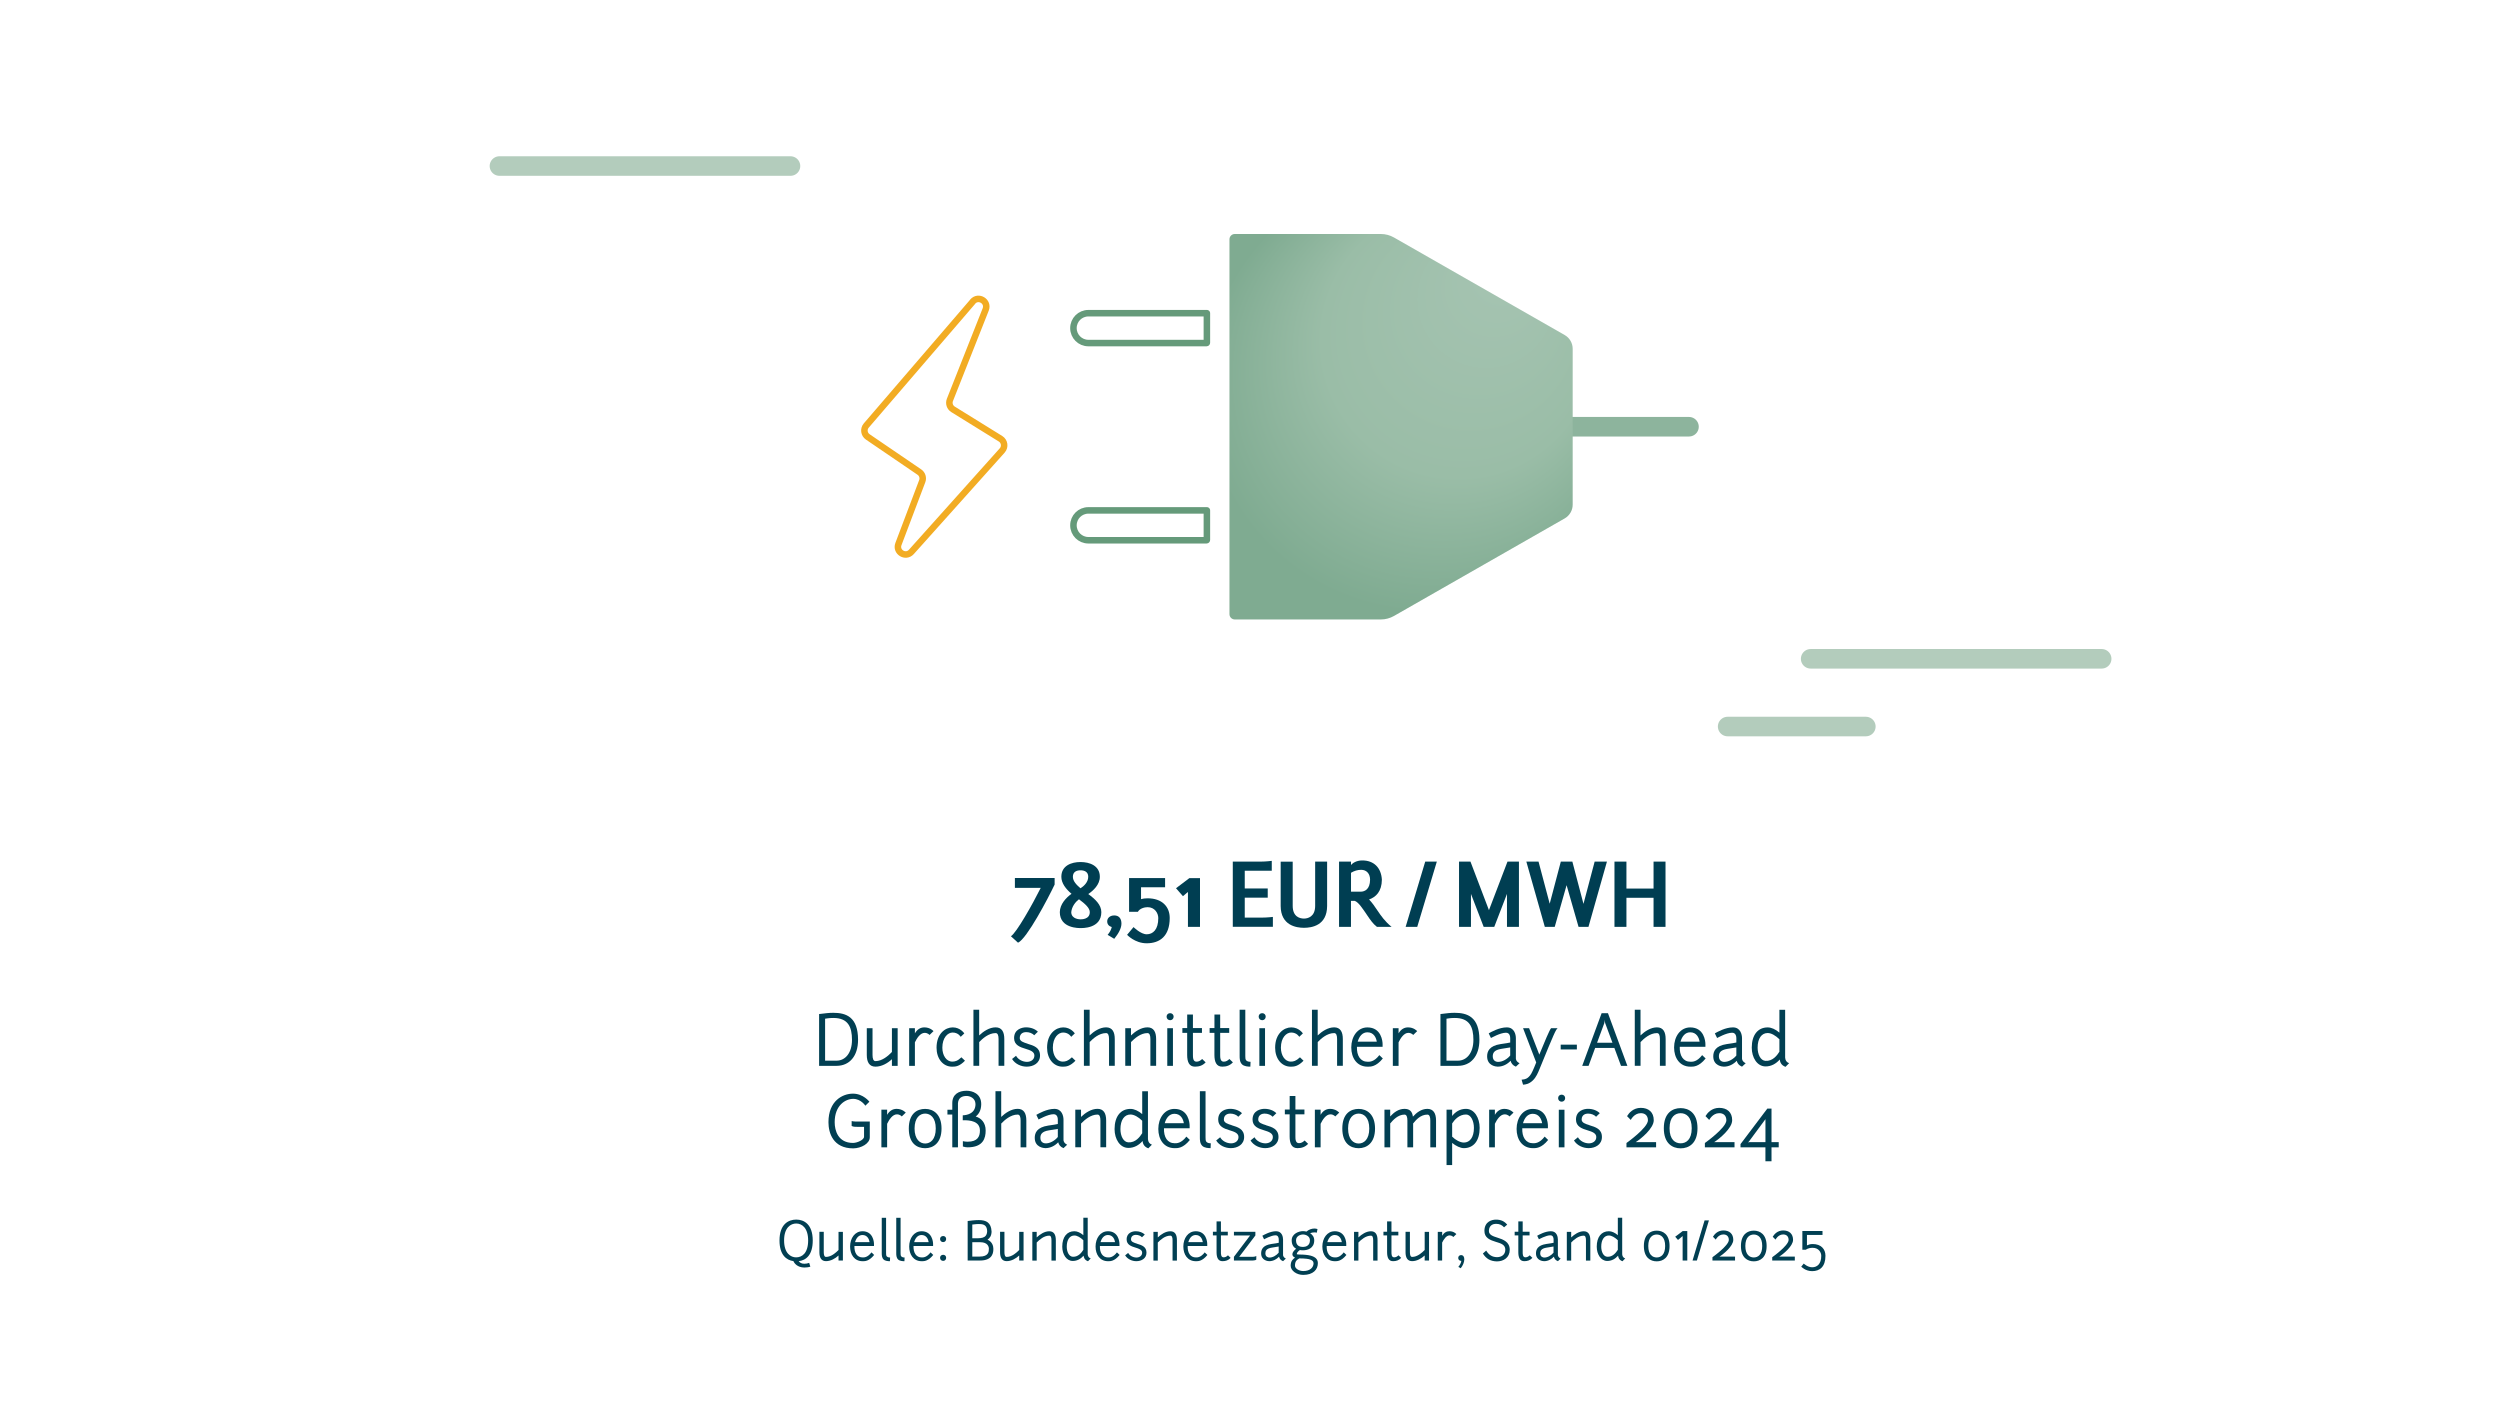 <?xml version="1.0" encoding="UTF-8"?>
<svg xmlns="http://www.w3.org/2000/svg" xmlns:xlink="http://www.w3.org/1999/xlink" id="a" viewBox="0 0 767 431">
  <defs>
    <radialGradient id="b" cx="429.85" cy="130.92" fx="464.12" fy="79.56" r="87.56" gradientUnits="userSpaceOnUse">
      <stop offset="0" stop-color="#a6c4b2"></stop>
      <stop offset=".48" stop-color="#9abda7"></stop>
      <stop offset=".78" stop-color="#7fab91"></stop>
    </radialGradient>
  </defs>
  <line x1="153.23" y1="50.94" x2="242.52" y2="50.94" fill="none" stroke="#b3ccbc" stroke-linecap="round" stroke-linejoin="round" stroke-width="6"></line>
  <line x1="555.51" y1="202.12" x2="644.79" y2="202.12" fill="none" stroke="#b3ccbc" stroke-linecap="round" stroke-linejoin="round" stroke-width="6"></line>
  <line x1="530.04" y1="222.9" x2="572.44" y2="222.9" fill="none" stroke="#b3ccbc" stroke-linecap="round" stroke-linejoin="round" stroke-width="6"></line>
  <line x1="470.15" y1="130.92" x2="518.18" y2="130.92" fill="none" stroke="#8db49d" stroke-linecap="round" stroke-linejoin="round" stroke-width="6"></line>
  <path d="M423.65,71.79h-44.83c-.89,0-1.62.73-1.62,1.62v115.02c0,.89.73,1.62,1.62,1.62h44.83c1.41,0,2.79-.37,4.02-1.07l52.38-29.93c1.51-.87,2.45-2.48,2.45-4.22v-47.82c0-1.74-.93-3.35-2.45-4.22l-52.38-29.93c-1.22-.7-2.61-1.07-4.02-1.07Z" fill="url(#b)"></path>
  <path d="M333.91,96.09h36.36v9.06c0,.06-.05.1-.1.1h-36.26c-2.53,0-4.58-2.05-4.58-4.58h0c0-2.53,2.05-4.58,4.58-4.58Z" fill="none" stroke="#659a7a" stroke-linecap="round" stroke-linejoin="round" stroke-width="2"></path>
  <path d="M333.91,156.59h36.36v9.06c0,.06-.05.1-.1.1h-36.26c-2.53,0-4.58-2.05-4.58-4.58h0c0-2.53,2.05-4.58,4.58-4.58Z" fill="none" stroke="#659a7a" stroke-linecap="round" stroke-linejoin="round" stroke-width="2"></path>
  <path d="M298.43,92.56l-32.66,37.99c-.92,1.07-.7,2.7.46,3.49l15.83,10.79c.9.61,1.27,1.77.88,2.79l-7.3,19.29c-.93,2.45,2.22,4.36,3.97,2.41l27.87-31.12c.98-1.1.73-2.81-.52-3.59l-14.58-9.03c-.97-.6-1.37-1.81-.95-2.88l10.98-27.75c.98-2.48-2.25-4.43-3.99-2.41Z" fill="none" stroke="#f2ac23" stroke-linecap="round" stroke-linejoin="round" stroke-width="2"></path>
  <path d="M311.37,269.38h12.19v2c-2,4.24-8.55,16.67-11.23,17.84l-2.18-1.98c1.69-1.04,6.66-9.85,9.15-14.85h-7.93v-3.02Z" fill="#003e52"></path>
  <path d="M333.89,274.3c2.13,1.56,4,3.3,4,5.54,0,5.15-6.03,4.89-6.4,4.89-.34,0-6.34.18-6.34-4.89.03-2.44,1.95-4.45,3.59-5.62-1.72-1.48-3.12-3.22-3.12-5.23,0-3.41,3.09-4.52,5.88-4.52s5.93,1.12,5.93,4.52c0,2.44-2.03,4.26-3.54,5.3ZM331.03,275.89c-1.09.83-2.21,2.24-2.37,3.98.05,2.18,2.68,2.18,2.83,2.18.18,0,2.86.1,2.86-2.21,0-1.27-1.46-2.57-3.33-3.95ZM331.5,272.53c.94-.6,2.37-1.82,2.37-3.54,0-1.56-1.22-1.98-2.37-1.98s-2.34.42-2.34,1.98c0,1.35,1.09,2.47,2.34,3.54Z" fill="#003e52"></path>
  <path d="M341.82,280.85c1.59,0,2.24,1.09,2.24,2.5s-.86,2.99-2.21,4.68l-2.03-1.22c.73-.88,1.07-1.56,1.27-2.39-.91-.26-1.4-.88-1.4-1.74,0-1.07.91-1.82,2.13-1.82Z" fill="#003e52"></path>
  <path d="M350.06,275.86c.52-.16,1.2-.26,2-.26,4.47,0,6.81,2.57,6.81,6.03,0,5.56-3.02,7.77-7.07,7.77-3.64,0-6.01-2.6-6.01-2.6l1.98-2.37s2.21,2.21,4.03,2.21c1.95,0,3.56-1.46,3.56-4.97,0-1.48-1.04-3.35-3.3-3.35-.94,0-2.44.42-2.96,1.43h-2.7v-10.35h11.05v2.81h-7.38v3.64Z" fill="#003e52"></path>
  <path d="M364.46,284.36v-10.71l-1.53,1.3-2.13-2.44,4.08-3.09h3.28v14.95h-3.69Z" fill="#003e52"></path>
  <path d="M378.22,284.36v-20.02h8.61c1.56,0,3.35-.23,3.35-.23v3.04h-8.29v5.43h7.05v2.83h-7.05v6.11h5.3c1.56,0,3.33-.21,3.33-.21v3.04h-12.3Z" fill="#003e52"></path>
  <path d="M400.06,284.65c-2.37,0-7.12-.73-7.15-6.68v-13.62h3.69v13.57c0,3.43,2.29,3.9,3.46,3.9s3.41-.55,3.43-3.85v-13.62h3.67v13.62c-.03,6.01-4.76,6.68-7.1,6.68Z" fill="#003e52"></path>
  <path d="M410.82,284.36v-20.02h3.67v1.04c.39-.47,1.53-1.4,3.46-1.4,3.56,0,5.8,2.24,6.01,5.9-.03,3.64-1.85,5.36-3.93,6.08.91.94,1.77,2.16,2.57,3.38,1.12,1.66,2.29,3.35,4.34,5.02h-4.5c-1.25-.96-2.11-2.26-3.02-3.61-1.3-1.92-2.63-3.98-3.8-4.37h-1.14v7.98h-3.67ZM420.34,269.88c0-1.82-1.07-3.02-2.73-3.02-1.12,0-2.11.31-3.12.91v5.8h2.94c1.25,0,2.89-.7,2.91-3.69Z" fill="#003e52"></path>
  <path d="M440.82,264.34l-6.01,20.02h-3.56l6.01-20.02h3.56Z" fill="#003e52"></path>
  <path d="M447.63,284.36v-20.02h3.51l5.67,14.9,5.69-14.9h3.51v20.02h-3.67v-10.11l-3.9,10.11h-3.25l-3.9-10.11v10.11h-3.67Z" fill="#003e52"></path>
  <path d="M473.95,284.36l-5.67-20.02h3.74l3.43,12.92,3.41-12.92h3.54l3.41,12.97,3.43-12.97h3.77l-5.67,20.02h-3.04l-3.67-12.79-3.64,12.79h-3.04Z" fill="#003e52"></path>
  <path d="M495.32,284.36v-20.02h3.67v8.27h8.32v-8.27h3.67v20.02h-3.67v-8.92h-8.32v8.92h-3.67Z" fill="#003e52"></path>
  <g id="c">
    <g>
      <path d="M251.3,327v-15.89c2.04-.25,3.04-.38,4.35-.38,3.88,0,7.6,1.22,7.6,8.29,0,5.08-2.71,7.98-6.59,7.98h-5.35ZM255.68,312.31c-1.36,0-2.22.19-2.54.23v12.87h3.51c2.71,0,4.74-2.39,4.74-6.38s-1.22-6.72-5.71-6.72Z" fill="#013f52"></path>
      <path d="M273.64,322.76v-7.31h1.76v11.55h-1.76v-2.04c-1.3,1.24-3.17,2.29-5.04,2.29s-2.67-1.36-2.67-3.59v-8.21h1.76v8.21c0,1.13.25,1.89.9,1.89,2.08,0,3.93-1.64,5.04-2.79Z" fill="#013f52"></path>
      <path d="M280.69,315.46v1.57c.73-1.26,1.74-1.83,2.92-1.83,1.81,0,2.79,1.15,2.79,1.15l-1.22,1.18s-.5-.65-1.49-.65c-1.34,0-2.39,1.62-3,2.9v7.22h-1.76v-11.55h1.76Z" fill="#013f52"></path>
      <path d="M295.85,317.05l-1.11,1.05s-.71-1.32-2.48-1.32c-1.45,0-3.15,1.51-3.15,4.66,0,2.31,1.2,4.26,3.04,4.26.82,0,1.58-.15,2.81-1.32l1.09,1.05c-1.66,1.7-2.83,1.83-3.91,1.83-2.9,0-4.81-2.54-4.81-5.82,0-4.35,2.71-6.24,4.96-6.24,2.37,0,3.55,1.85,3.55,1.85Z" fill="#013f52"></path>
      <path d="M298.65,327v-17.22h1.76v7.89c1.28-1.24,3.15-2.48,5.04-2.48s2.67,1.36,2.67,3.59v8.21h-1.76v-8.21c0-1.13-.25-1.83-.9-1.83-2.18,0-4.07,1.74-5.04,2.75v7.29h-1.76Z" fill="#013f52"></path>
      <path d="M315.24,320.22c1.87.57,3.84,1.13,3.84,3.61,0,2.33-2.04,3.42-4.07,3.42-1.7,0-3.53-.78-4.51-2.35l1.22-.99c.63,1.15,2,1.85,3.34,1.87,1.15,0,2.29-.63,2.29-1.95,0-1.2-1.36-1.64-2.6-2.02-1.76-.53-3.63-1.15-3.63-3.32,0-2.81,2.56-3.3,3.67-3.3,1.51,0,2.81.52,3.63,1.34l-1.13,1.09c-.54-.59-1.47-.97-2.5-.97-.61,0-1.93.27-1.93,1.83,0,.99,1.18,1.34,2.39,1.72Z" fill="#013f52"></path>
      <path d="M329.75,317.05l-1.11,1.05s-.71-1.32-2.48-1.32c-1.45,0-3.15,1.51-3.15,4.66,0,2.31,1.2,4.26,3.04,4.26.82,0,1.57-.15,2.81-1.32l1.09,1.05c-1.66,1.7-2.83,1.83-3.9,1.83-2.9,0-4.81-2.54-4.81-5.82,0-4.35,2.71-6.24,4.96-6.24,2.37,0,3.55,1.85,3.55,1.85Z" fill="#013f52"></path>
      <path d="M332.54,327v-17.22h1.76v7.89c1.28-1.24,3.15-2.48,5.04-2.48s2.67,1.36,2.67,3.59v8.21h-1.76v-8.21c0-1.13-.25-1.83-.9-1.83-2.18,0-4.07,1.74-5.04,2.75v7.29h-1.76Z" fill="#013f52"></path>
      <path d="M345.23,327v-11.55h1.76v2.22c1.28-1.24,3.15-2.48,5.04-2.48s2.67,1.36,2.67,3.59v8.21h-1.76v-8.21c0-1.13-.25-1.83-.9-1.83-2.1,0-3.93,1.62-5.04,2.75v7.29h-1.76Z" fill="#013f52"></path>
      <path d="M359,310.84c.61,0,1.07.46,1.07,1.07s-.46,1.09-1.07,1.09-1.09-.46-1.09-1.09.46-1.07,1.09-1.07ZM359.86,315.46v11.55h-1.74v-11.55h1.74Z" fill="#013f52"></path>
      <path d="M362.76,315.41h1.47v-4.16h1.76v4.16h2.77v1.47h-2.77v6.76c0,.78,0,2.08,1.09,2.08.69,0,1.22-.32,1.74-.82l1.07,1.03c-.92.97-1.95,1.32-3.28,1.32-1.76,0-2.39-1.43-2.39-3.61v-6.76h-1.47v-1.47Z" fill="#013f52"></path>
      <path d="M371.12,315.41h1.47v-4.16h1.76v4.16h2.77v1.47h-2.77v6.76c0,.78,0,2.08,1.09,2.08.69,0,1.22-.32,1.74-.82l1.07,1.03c-.92.97-1.95,1.32-3.28,1.32-1.76,0-2.39-1.43-2.39-3.61v-6.76h-1.47v-1.47Z" fill="#013f52"></path>
      <path d="M382.06,309.79v14.15c0,.48,0,1.11.27,1.38.31.32.76.44,1.34.44l-.06,1.49c-.65,0-1.91-.06-2.56-.71-.73-.74-.73-1.83-.73-2.6v-14.15h1.74Z" fill="#013f52"></path>
      <path d="M387.25,310.84c.61,0,1.07.46,1.07,1.07s-.46,1.09-1.07,1.09-1.09-.46-1.09-1.09.46-1.07,1.09-1.07ZM388.11,315.46v11.55h-1.74v-11.55h1.74Z" fill="#013f52"></path>
      <path d="M399.72,317.05l-1.11,1.05s-.71-1.32-2.48-1.32c-1.45,0-3.15,1.51-3.15,4.66,0,2.31,1.2,4.26,3.04,4.26.82,0,1.57-.15,2.81-1.32l1.09,1.05c-1.66,1.7-2.83,1.83-3.9,1.83-2.9,0-4.81-2.54-4.81-5.82,0-4.35,2.71-6.24,4.96-6.24,2.37,0,3.55,1.85,3.55,1.85Z" fill="#013f52"></path>
      <path d="M402.51,327v-17.22h1.76v7.89c1.28-1.24,3.15-2.48,5.04-2.48s2.67,1.36,2.67,3.59v8.21h-1.76v-8.21c0-1.13-.25-1.83-.9-1.83-2.18,0-4.07,1.74-5.04,2.75v7.29h-1.76Z" fill="#013f52"></path>
      <path d="M419.52,315.21c4.3,0,4.66,4.3,4.66,5.12v.82h-7.87c-.11,2.73,1.07,4.6,3.3,4.6.61,0,1.97.06,3.57-2.04l1.07,1.03c-2.1,2.6-3.78,2.52-4.64,2.52-3.36,0-5.04-2.73-5.04-5.9,0-3.36,1.93-6.15,4.96-6.15ZM416.54,319.59h5.86c-.19-1.18-.9-2.88-2.88-2.88-1.55,0-2.52,1.26-2.98,2.88Z" fill="#013f52"></path>
      <path d="M429.08,315.46v1.57c.74-1.26,1.74-1.83,2.92-1.83,1.8,0,2.79,1.15,2.79,1.15l-1.22,1.18s-.5-.65-1.49-.65c-1.34,0-2.39,1.62-3,2.9v7.22h-1.76v-11.55h1.76Z" fill="#013f52"></path>
      <path d="M441.93,327v-15.89c2.04-.25,3.04-.38,4.35-.38,3.88,0,7.6,1.22,7.6,8.29,0,5.08-2.71,7.98-6.59,7.98h-5.35ZM446.32,312.31c-1.37,0-2.23.19-2.54.23v12.87h3.51c2.71,0,4.75-2.39,4.75-6.38s-1.22-6.72-5.71-6.72Z" fill="#013f52"></path>
      <path d="M456.74,317.03c.76-.42,3.21-1.83,5.54-1.83s2.79,2.22,2.79,3.32v6.21c0,.08-.02.92,1.13,1.47l-1.13,1.05c-1.01-.4-1.43-1.07-1.62-1.8-1.01,1.07-2.39,1.8-3.95,1.8-.46,0-3.25-.23-3.25-3.15,0-1.49.61-3.25,4.16-3.78,1.53-.21,2.41-.36,2.92-.48v-1.32c0-.44-.1-1.68-1.3-1.68-1.79,0-4.6,1.64-4.6,1.62s-.71-1.39-.69-1.43ZM463.33,323.83v-2.48c-.63.13-1.36.23-2.73.44-2.29.36-2.62,1.34-2.62,2.31,0,1.45,1.15,1.66,1.47,1.68,1.47.1,3.04-.9,3.88-1.95Z" fill="#013f52"></path>
      <path d="M469.13,315.46l3.13,8.1c1.45-3.55,3.21-7.77,3.61-8.1h2c-.59.57-.9,1.13-5.48,12.37-.53,1.3-1.07,2.65-2.14,3.67-1.13,1.09-2.25,1.24-2.98,1.28l-.44-1.53c1.28-.08,1.79-.46,2.23-.9.5-.48.88-1.05,1.68-2.98l.57-1.41-4.03-10.5h1.87Z" fill="#013f52"></path>
      <path d="M483.78,321.97h-4.96v-1.47h4.96v1.47Z" fill="#013f52"></path>
      <path d="M493.32,310.84l5.96,16.17h-1.95l-2.04-5.5h-5.9l-2.02,5.5h-1.95l5.96-16.17h1.93ZM492.2,313.9l-2.22,6.01h4.72l-2.23-6.01s-.13-.48-.13-1.01c-.02.4-.08.78-.15,1.01Z" fill="#013f52"></path>
      <path d="M501.55,327v-17.22h1.76v7.89c1.28-1.24,3.15-2.48,5.04-2.48s2.67,1.36,2.67,3.59v8.21h-1.76v-8.21c0-1.13-.25-1.83-.9-1.83-2.18,0-4.07,1.74-5.04,2.75v7.29h-1.76Z" fill="#013f52"></path>
      <path d="M518.56,315.21c4.3,0,4.66,4.3,4.66,5.12v.82h-7.87c-.1,2.73,1.07,4.6,3.3,4.6.61,0,1.97.06,3.57-2.04l1.07,1.03c-2.1,2.6-3.78,2.52-4.64,2.52-3.36,0-5.04-2.73-5.04-5.9,0-3.36,1.93-6.15,4.96-6.15ZM515.58,319.59h5.86c-.19-1.18-.9-2.88-2.88-2.88-1.55,0-2.52,1.26-2.98,2.88Z" fill="#013f52"></path>
      <path d="M526.12,317.03c.76-.42,3.21-1.83,5.54-1.83s2.79,2.22,2.79,3.32v6.21c0,.08-.02.92,1.13,1.47l-1.13,1.05c-1.01-.4-1.43-1.07-1.62-1.8-1.01,1.07-2.39,1.8-3.95,1.8-.46,0-3.25-.23-3.25-3.15,0-1.49.61-3.25,4.16-3.78,1.53-.21,2.42-.36,2.92-.48v-1.32c0-.44-.11-1.68-1.3-1.68-1.78,0-4.6,1.64-4.6,1.62s-.71-1.39-.69-1.43ZM532.71,323.83v-2.48c-.63.13-1.37.23-2.73.44-2.29.36-2.62,1.34-2.62,2.31,0,1.45,1.16,1.66,1.47,1.68,1.47.1,3.04-.9,3.88-1.95Z" fill="#013f52"></path>
      <path d="M537.44,321.42c0-3.93,1.89-6.21,4.89-6.21,1.13,0,2.39.57,3.59,1.6v-7.01h1.76v14.45s-.13,1.49,1.22,1.93l-1.11,1.13c-1.45-.53-1.68-1.6-1.76-2.25-1.11,1.26-2.58,2.14-4.39,2.12-2.56-.02-4.2-2.71-4.2-5.75ZM545.92,322.68v-3.84c-1.16-1.13-2.5-1.91-3.59-1.91-1.87,0-3.09,1.66-3.09,4.49,0,2.12.92,3.95,2.39,4.05,2.23.17,3.61-1.72,4.28-2.79Z" fill="#013f52"></path>
      <path d="M266.85,348.92c0,1.91-2.6,3.36-5.06,3.4-6.19,0-7.62-4.7-7.62-8.04,0-6.55,4.35-8.75,7.52-8.75s5.04,2.48,5.04,2.48l-1.24,1.22s-1.34-2.1-3.72-2.1-5.69,1.97-5.69,7.16c0,2.56,1.03,6.36,5.63,6.36,1.24,0,3.38-.92,3.38-1.91v-3.02h-1.89c-.5,0-1.32.04-1.91-.27v-1.51c.67.17,1.49.15,1.97.15h3.59v4.85Z" fill="#013f52"></path>
      <path d="M272.17,340.46v1.57c.74-1.26,1.74-1.83,2.92-1.83,1.8,0,2.79,1.15,2.79,1.15l-1.22,1.18s-.5-.65-1.49-.65c-1.34,0-2.39,1.62-3,2.9v7.22h-1.76v-11.55h1.76Z" fill="#013f52"></path>
      <path d="M283.84,340.21c2.52,0,5.02,1.64,5.02,6.03s-2.5,6.03-5.02,6.03-5.02-1.47-5.02-6.03,2.5-6.03,5.02-6.03ZM283.84,341.65c-1.6,0-3.25,1.22-3.25,4.58s1.66,4.6,3.25,4.6,3.25-1.22,3.25-4.6-1.66-4.58-3.25-4.58Z" fill="#013f52"></path>
      <path d="M295.37,342.18c1.47-.06,3.91-.61,3.91-3.46-.04-1.91-1.83-2.48-2.71-2.48-1.51,0-2.54.61-2.67,2.21v13.56h-1.74v-10.08h-1.49v-1.47h1.49v-2.02c0-2.67,1.93-3.8,4.41-3.8,1.7,0,4.47.84,4.47,4.12-.02,1.87-.74,3.07-1.7,3.78,1.62.48,3.06,1.83,3.06,4.3,0,2.33-.73,5.16-5.54,5.16-.38,0-.99-.08-1.45-.25v-1.64c.38.1.99.17,1.43.17,3.11,0,3.8-1.62,3.8-3.44,0-2.83-2.96-3.21-5.27-3.15v-1.51Z" fill="#013f52"></path>
      <path d="M305.41,352v-17.22h1.76v7.89c1.28-1.24,3.15-2.48,5.04-2.48s2.67,1.36,2.67,3.59v8.21h-1.76v-8.21c0-1.13-.25-1.83-.9-1.83-2.18,0-4.07,1.74-5.04,2.75v7.29h-1.76Z" fill="#013f52"></path>
      <path d="M317.95,342.03c.76-.42,3.21-1.83,5.54-1.83s2.79,2.22,2.79,3.32v6.21c0,.08-.02.92,1.13,1.47l-1.13,1.05c-1.01-.4-1.43-1.07-1.62-1.8-1.01,1.07-2.39,1.8-3.95,1.8-.46,0-3.25-.23-3.25-3.15,0-1.49.61-3.25,4.16-3.78,1.53-.21,2.41-.36,2.92-.48v-1.32c0-.44-.1-1.68-1.3-1.68-1.79,0-4.6,1.64-4.6,1.62s-.71-1.39-.69-1.43ZM324.54,348.83v-2.48c-.63.13-1.36.23-2.73.44-2.29.36-2.62,1.34-2.62,2.31,0,1.45,1.15,1.66,1.47,1.68,1.47.1,3.04-.9,3.88-1.95Z" fill="#013f52"></path>
      <path d="M329.9,352v-11.55h1.76v2.22c1.28-1.24,3.15-2.48,5.04-2.48s2.67,1.36,2.67,3.59v8.21h-1.76v-8.21c0-1.13-.25-1.83-.9-1.83-2.1,0-3.93,1.62-5.04,2.75v7.29h-1.76Z" fill="#013f52"></path>
      <path d="M341.95,346.42c0-3.93,1.89-6.21,4.89-6.21,1.13,0,2.39.57,3.59,1.6v-7.01h1.76v14.45s-.13,1.49,1.22,1.93l-1.11,1.13c-1.45-.53-1.68-1.6-1.76-2.25-1.11,1.26-2.58,2.14-4.39,2.12-2.56-.02-4.2-2.71-4.2-5.75ZM350.43,347.68v-3.84c-1.15-1.13-2.5-1.91-3.59-1.91-1.87,0-3.09,1.66-3.09,4.49,0,2.12.92,3.95,2.39,4.05,2.23.17,3.61-1.72,4.28-2.79Z" fill="#013f52"></path>
      <path d="M360.32,340.21c4.3,0,4.66,4.3,4.66,5.12v.82h-7.87c-.11,2.73,1.07,4.6,3.3,4.6.61,0,1.97.06,3.57-2.04l1.07,1.03c-2.1,2.6-3.78,2.52-4.64,2.52-3.36,0-5.04-2.73-5.04-5.9,0-3.36,1.93-6.15,4.96-6.15ZM357.34,344.59h5.86c-.19-1.18-.9-2.88-2.88-2.88-1.55,0-2.52,1.26-2.98,2.88Z" fill="#013f52"></path>
      <path d="M369.86,334.79v14.15c0,.48,0,1.11.27,1.38.31.32.76.44,1.34.44l-.06,1.49c-.65,0-1.91-.06-2.56-.71-.73-.74-.73-1.83-.73-2.6v-14.15h1.74Z" fill="#013f52"></path>
      <path d="M377.86,345.22c1.87.57,3.84,1.13,3.84,3.61,0,2.33-2.04,3.42-4.07,3.42-1.7,0-3.53-.78-4.51-2.35l1.22-.99c.63,1.15,2,1.85,3.34,1.87,1.15,0,2.29-.63,2.29-1.95,0-1.2-1.36-1.64-2.6-2.02-1.76-.53-3.63-1.15-3.63-3.32,0-2.81,2.56-3.3,3.67-3.3,1.51,0,2.81.52,3.63,1.34l-1.13,1.09c-.54-.59-1.47-.97-2.5-.97-.61,0-1.93.27-1.93,1.83,0,.99,1.18,1.34,2.39,1.72Z" fill="#013f52"></path>
      <path d="M388.4,345.22c1.87.57,3.84,1.13,3.84,3.61,0,2.33-2.04,3.42-4.07,3.42-1.7,0-3.53-.78-4.51-2.35l1.22-.99c.63,1.15,1.99,1.85,3.34,1.87,1.16,0,2.29-.63,2.29-1.95,0-1.2-1.37-1.64-2.6-2.02-1.76-.53-3.63-1.15-3.63-3.32,0-2.81,2.56-3.3,3.67-3.3,1.51,0,2.81.52,3.63,1.34l-1.13,1.09c-.55-.59-1.47-.97-2.5-.97-.61,0-1.93.27-1.93,1.83,0,.99,1.18,1.34,2.39,1.72Z" fill="#013f52"></path>
      <path d="M394.2,340.41h1.47v-4.16h1.76v4.16h2.77v1.47h-2.77v6.76c0,.78,0,2.08,1.09,2.08.69,0,1.22-.32,1.74-.82l1.07,1.03c-.92.97-1.95,1.32-3.28,1.32-1.76,0-2.39-1.43-2.39-3.61v-6.76h-1.47v-1.47Z" fill="#013f52"></path>
      <path d="M405.16,340.46v1.57c.73-1.26,1.74-1.83,2.92-1.83,1.81,0,2.79,1.15,2.79,1.15l-1.22,1.18s-.5-.65-1.49-.65c-1.34,0-2.39,1.62-3,2.9v7.22h-1.76v-11.55h1.76Z" fill="#013f52"></path>
      <path d="M416.84,340.21c2.52,0,5.02,1.64,5.02,6.03s-2.5,6.03-5.02,6.03-5.02-1.47-5.02-6.03,2.5-6.03,5.02-6.03ZM416.84,341.65c-1.6,0-3.25,1.22-3.25,4.58s1.66,4.6,3.25,4.6,3.25-1.22,3.25-4.6-1.66-4.58-3.25-4.58Z" fill="#013f52"></path>
      <path d="M424.75,352v-11.55h1.76v2.08c1.09-1.2,2.54-2.33,4.37-2.33,1.6,0,2.39.76,2.6,2.39,1.09-1.22,2.58-2.39,4.43-2.39s2.67,1.36,2.67,3.59v8.21h-1.76v-8.21c0-1.13-.25-1.83-.9-1.83-2.14,0-3.53,1.7-4.37,2.71v7.33h-1.76v-8.21c0-1.13-.25-1.83-.9-1.83-1.99,0-3.53,1.7-4.37,2.71v7.33h-1.76Z" fill="#013f52"></path>
      <path d="M443.8,357.46v-17.01h1.72v1.93c.94-1.22,2.39-2.21,4.28-2.18,2.56.02,4.16,2.79,4.16,5.84,0,3.93-1.85,6.21-4.85,6.21-1.05,0-2.42-.65-3.59-1.6v6.8h-1.72ZM445.52,344.66v4.07c1.03,1.03,2.5,1.81,3.59,1.81,1.87,0,3.09-1.66,3.09-4.49,0-2.12-.92-4.09-2.39-4.12-2.18-.02-3.61,1.68-4.28,2.73Z" fill="#013f52"></path>
      <path d="M458.63,340.46v1.57c.74-1.26,1.74-1.83,2.92-1.83,1.8,0,2.79,1.15,2.79,1.15l-1.22,1.18s-.5-.65-1.49-.65c-1.34,0-2.39,1.62-3,2.9v7.22h-1.76v-11.55h1.76Z" fill="#013f52"></path>
      <path d="M470.24,340.21c4.3,0,4.66,4.3,4.66,5.12v.82h-7.87c-.11,2.73,1.07,4.6,3.3,4.6.61,0,1.97.06,3.57-2.04l1.07,1.03c-2.1,2.6-3.78,2.52-4.64,2.52-3.36,0-5.04-2.73-5.04-5.9,0-3.36,1.93-6.15,4.96-6.15ZM467.26,344.59h5.86c-.19-1.18-.9-2.88-2.88-2.88-1.55,0-2.52,1.26-2.98,2.88Z" fill="#013f52"></path>
      <path d="M479.12,335.84c.61,0,1.07.46,1.07,1.07s-.46,1.09-1.07,1.09-1.09-.46-1.09-1.09.46-1.07,1.09-1.07ZM479.98,340.46v11.55h-1.74v-11.55h1.74Z" fill="#013f52"></path>
      <path d="M487.63,345.22c1.87.57,3.84,1.13,3.84,3.61,0,2.33-2.04,3.42-4.07,3.42-1.7,0-3.53-.78-4.51-2.35l1.22-.99c.63,1.15,1.99,1.85,3.34,1.87,1.16,0,2.29-.63,2.29-1.95,0-1.2-1.37-1.64-2.6-2.02-1.76-.53-3.63-1.15-3.63-3.32,0-2.81,2.56-3.3,3.67-3.3,1.51,0,2.81.52,3.63,1.34l-1.13,1.09c-.55-.59-1.47-.97-2.5-.97-.61,0-1.93.27-1.93,1.83,0,.99,1.18,1.34,2.39,1.72Z" fill="#013f52"></path>
      <path d="M499.18,342.43c.61-1.01,1.89-2.52,4.2-2.54,2.41,0,3.99,1.32,3.99,3.8s-3.91,5.71-5.54,6.72h6.26v1.6h-9.09v-1.34s6.59-4.66,6.59-6.97c-.02-1.53-.99-2.2-2.23-2.18-2.04.02-3.04,2.08-3.04,2.08,0,0-1.13-1.13-1.13-1.16Z" fill="#013f52"></path>
      <path d="M515.62,339.97c2.48,0,5.17,1.45,5.17,6.17s-2.69,6.17-5.17,6.17-5.16-1.45-5.16-6.17,2.69-6.17,5.16-6.17ZM515.62,341.53c-1.64,0-3.4,1.07-3.4,4.62s1.76,4.62,3.4,4.62,3.4-1.07,3.4-4.62-1.76-4.62-3.4-4.62Z" fill="#013f52"></path>
      <path d="M523.24,342.43c.61-1.01,1.89-2.52,4.2-2.54,2.42,0,3.99,1.32,3.99,3.8s-3.91,5.71-5.54,6.72h6.26v1.6h-9.09v-1.34s6.59-4.66,6.59-6.97c-.02-1.53-.99-2.2-2.22-2.18-2.04.02-3.04,2.08-3.04,2.08,0,0-1.13-1.13-1.13-1.16Z" fill="#013f52"></path>
      <path d="M545.71,352h-2.21v4.28h-1.87v-4.28h-7.64v-.99l8.23-10.9h1.28v10.29h2.21v1.6ZM541.64,350.41v-7.05l-5.04,6.82-.29.29v.02l.4-.08h4.93Z" fill="#013f52"></path>
    </g>
  </g>
  <g id="d">
    <g>
      <path d="M249.35,380.56c0,4.53-2.08,6.1-4.32,6.37.29.34.74.79,1.73.79.45,0,.98-.08,1.5-.26l.35,1.15c-.43.19-1.38.27-1.86.27-2.08-.03-3.06-1.28-3.33-1.97-2.13-.29-4.27-1.87-4.27-6.32,0-5.01,2.74-6.42,5.14-6.42s5.04,1.44,5.06,6.39ZM240.56,380.56c0,3.99,2.07,5.2,3.68,5.2,1.76,0,3.68-1.2,3.7-5.17,0-3.91-1.94-5.22-3.65-5.22s-3.73,1.26-3.73,5.19Z" fill="#013f52"></path>
      <path d="M257.26,383.5v-5.57h1.34v8.8h-1.34v-1.55c-.99.94-2.42,1.74-3.84,1.74s-2.03-1.04-2.03-2.74v-6.26h1.34v6.26c0,.86.19,1.44.69,1.44,1.58,0,2.99-1.25,3.84-2.13Z" fill="#013f52"></path>
      <path d="M264.59,377.74c3.28,0,3.55,3.28,3.55,3.91v.62h-6c-.08,2.08.82,3.51,2.51,3.51.46,0,1.5.05,2.72-1.55l.82.79c-1.6,1.98-2.88,1.92-3.54,1.92-2.56,0-3.84-2.08-3.84-4.5,0-2.56,1.47-4.69,3.78-4.69ZM262.32,381.09h4.47c-.14-.9-.69-2.19-2.19-2.19-1.18,0-1.92.96-2.27,2.19Z" fill="#013f52"></path>
      <path d="M271.85,373.61v10.79c0,.37,0,.85.21,1.06.24.24.58.34,1.02.34l-.05,1.14c-.5,0-1.46-.05-1.95-.54-.56-.56-.56-1.39-.56-1.99v-10.79h1.33Z" fill="#013f52"></path>
      <path d="M276.3,373.61v10.79c0,.37,0,.85.21,1.06.24.24.58.34,1.02.34l-.05,1.14c-.5,0-1.46-.05-1.95-.54-.56-.56-.56-1.39-.56-1.99v-10.79h1.33Z" fill="#013f52"></path>
      <path d="M282.72,377.74c3.28,0,3.55,3.28,3.55,3.91v.62h-6c-.08,2.08.82,3.51,2.51,3.51.46,0,1.5.05,2.72-1.55l.82.79c-1.6,1.98-2.88,1.92-3.54,1.92-2.56,0-3.84-2.08-3.84-4.5,0-2.56,1.47-4.69,3.78-4.69ZM280.45,381.09h4.47c-.14-.9-.69-2.19-2.19-2.19-1.18,0-1.92.96-2.27,2.19Z" fill="#013f52"></path>
      <path d="M289.37,379.21c.53,0,.91.38.91.91,0,.56-.38.96-.91.96-.56,0-.96-.4-.96-.96,0-.53.4-.91.96-.91ZM289.37,384.97c.53,0,.91.38.91.91,0,.56-.38.96-.91.96-.56,0-.96-.4-.96-.96,0-.53.4-.91.96-.91Z" fill="#013f52"></path>
      <path d="M304.22,377.8c-.02,1.3-.53,2.06-1.25,2.53,1.5.66,1.79,2.03,1.79,2.77,0,.96,0,3.68-4.23,3.63h-3.65v-12.12c.8-.08,1.98-.29,3.44-.29,2.26,0,3.76.78,3.89,3.47ZM300.97,375.56c-.94-.08-1.9.03-2.67.13v4.21c2.46,0,4.43.24,4.56-2.13-.02-1.63-.85-2.11-1.89-2.21ZM298.3,385.52h2.24c2.8,0,2.85-1.55,2.85-2.42,0-.53-.29-1.99-2.64-1.99h-2.45v4.4Z" fill="#013f52"></path>
      <path d="M312.69,383.5v-5.57h1.34v8.8h-1.34v-1.55c-.99.94-2.42,1.74-3.84,1.74s-2.03-1.04-2.03-2.74v-6.26h1.34v6.26c0,.86.19,1.44.69,1.44,1.58,0,2.99-1.25,3.84-2.13Z" fill="#013f52"></path>
      <path d="M316.72,386.74v-8.8h1.34v1.7c.98-.94,2.4-1.89,3.84-1.89s2.03,1.04,2.03,2.74v6.26h-1.34v-6.26c0-.86-.19-1.39-.69-1.39-1.6,0-2.99,1.23-3.84,2.1v5.55h-1.34Z" fill="#013f52"></path>
      <path d="M325.9,382.48c0-2.99,1.44-4.74,3.73-4.74.86,0,1.83.43,2.74,1.22v-5.35h1.34v11.01s-.1,1.14.93,1.47l-.85.86c-1.1-.4-1.28-1.22-1.34-1.71-.85.96-1.97,1.63-3.35,1.62-1.95-.02-3.2-2.06-3.2-4.38ZM332.37,383.44v-2.93c-.88-.87-1.91-1.46-2.74-1.46-1.42,0-2.35,1.26-2.35,3.43,0,1.62.7,3.01,1.82,3.09,1.7.13,2.75-1.31,3.27-2.13Z" fill="#013f52"></path>
      <path d="M339.9,377.74c3.28,0,3.55,3.28,3.55,3.91v.62h-6c-.08,2.08.82,3.51,2.51,3.51.46,0,1.5.05,2.72-1.55l.82.79c-1.6,1.98-2.88,1.92-3.54,1.92-2.56,0-3.84-2.08-3.84-4.5,0-2.56,1.47-4.69,3.78-4.69ZM337.63,381.09h4.47c-.14-.9-.69-2.19-2.19-2.19-1.18,0-1.92.96-2.27,2.19Z" fill="#013f52"></path>
      <path d="M348.81,381.57c1.42.43,2.93.86,2.93,2.75,0,1.78-1.55,2.61-3.11,2.61-1.3,0-2.69-.59-3.44-1.79l.93-.75c.48.88,1.52,1.41,2.54,1.42.88,0,1.75-.48,1.75-1.49,0-.91-1.04-1.25-1.99-1.54-1.34-.4-2.77-.88-2.77-2.53,0-2.15,1.95-2.51,2.8-2.51,1.15,0,2.14.4,2.77,1.02l-.86.83c-.42-.45-1.12-.74-1.9-.74-.46,0-1.47.21-1.47,1.39,0,.75.9,1.02,1.82,1.31Z" fill="#013f52"></path>
      <path d="M353.87,386.74v-8.8h1.34v1.7c.98-.94,2.4-1.89,3.84-1.89s2.03,1.04,2.03,2.74v6.26h-1.34v-6.26c0-.86-.19-1.39-.69-1.39-1.6,0-2.99,1.23-3.84,2.1v5.55h-1.34Z" fill="#013f52"></path>
      <path d="M366.83,377.74c3.28,0,3.55,3.28,3.55,3.91v.62h-6c-.08,2.08.82,3.51,2.51,3.51.46,0,1.5.05,2.72-1.55l.82.79c-1.6,1.98-2.88,1.92-3.54,1.92-2.56,0-3.84-2.08-3.84-4.5,0-2.56,1.47-4.69,3.78-4.69ZM364.56,381.09h4.47c-.14-.9-.69-2.19-2.19-2.19-1.18,0-1.92.96-2.27,2.19Z" fill="#013f52"></path>
      <path d="M372.12,377.9h1.12v-3.17h1.34v3.17h2.11v1.12h-2.11v5.15c0,.59,0,1.58.83,1.58.53,0,.93-.24,1.33-.62l.82.79c-.7.74-1.49,1.01-2.5,1.01-1.34,0-1.82-1.09-1.82-2.75v-5.15h-1.12v-1.12Z" fill="#013f52"></path>
      <path d="M385.42,386.46c-.21.24-1.15.27-1.15.27h-5.7v-1.14l4.96-6.55h-4.96v-1.12h6.58v1.12l-4.96,6.55h4.1s.88,0,1.14-.27v1.14Z" fill="#013f52"></path>
      <path d="M387.28,379.13c.58-.32,2.45-1.39,4.23-1.39s2.13,1.7,2.13,2.53v4.74c0,.06-.02.7.86,1.12l-.86.8c-.77-.3-1.09-.82-1.23-1.38-.77.82-1.82,1.38-3.01,1.38-.35,0-2.48-.18-2.48-2.4,0-1.14.46-2.48,3.17-2.88,1.17-.16,1.84-.27,2.23-.37v-1.01c0-.34-.08-1.28-.99-1.28-1.36,0-3.51,1.25-3.51,1.23,0-.02-.54-1.06-.53-1.09ZM392.3,384.32v-1.89c-.48.1-1.04.18-2.08.34-1.75.27-2,1.03-2,1.76,0,1.1.88,1.26,1.12,1.28,1.12.08,2.32-.69,2.96-1.49Z" fill="#013f52"></path>
      <path d="M397.65,383.12c-.74-.42-1.36-1.18-1.36-2.59,0-2,2.16-2.82,3.47-2.82.32,0,.69.05,1.07.14.66-.59,1.57-.94,2.42-.94.3,0,.64.06.96.16l-.22,1.12c-.19-.06-.45-.1-.74-.1-.45,0-.91.1-1.3.26.7.45,1.26,1.15,1.26,2.18,0,2.54-2.15,3.06-3.46,3.06-.29,0-.62-.02-.96-.08-.51.37-.94.83-.94,1.28.11.11,1.55.11,1.92.13,2.1.11,4.55.5,4.55,2.62,0,1.94-1.41,3.6-4.5,3.6-2.02,0-3.84-1.3-3.84-2.83.02-1.41.58-1.92,1.34-2.48-.45-.19-.82-.5-.82-1.04s.5-1.15,1.14-1.67ZM402.99,387.54c0-1.17-1.78-1.36-3.23-1.44-.3,0-.72-.02-1.15-.02-.75.46-1.31.86-1.31,2.22,0,.93,1.31,1.66,2.53,1.66,2.16,0,3.17-1.14,3.17-2.43ZM399.76,382.56c.8,0,2.13-.35,2.13-2.03,0-1.31-1.33-1.79-2.13-1.79s-2.14.48-2.14,1.79c0,1.82,1.34,2.03,2.14,2.03Z" fill="#013f52"></path>
      <path d="M409.48,377.74c3.28,0,3.55,3.28,3.55,3.91v.62h-6c-.08,2.08.82,3.51,2.51,3.51.46,0,1.5.05,2.72-1.55l.82.79c-1.6,1.98-2.88,1.92-3.54,1.92-2.56,0-3.84-2.08-3.84-4.5,0-2.56,1.47-4.69,3.78-4.69ZM407.21,381.09h4.47c-.14-.9-.69-2.19-2.19-2.19-1.18,0-1.92.96-2.27,2.19Z" fill="#013f52"></path>
      <path d="M415.42,386.74v-8.8h1.34v1.7c.98-.94,2.4-1.89,3.84-1.89s2.03,1.04,2.03,2.74v6.26h-1.34v-6.26c0-.86-.19-1.39-.69-1.39-1.6,0-2.99,1.23-3.84,2.1v5.55h-1.34Z" fill="#013f52"></path>
      <path d="M424.44,377.9h1.12v-3.17h1.34v3.17h2.11v1.12h-2.11v5.15c0,.59,0,1.58.83,1.58.53,0,.93-.24,1.33-.62l.82.79c-.7.74-1.49,1.01-2.5,1.01-1.34,0-1.82-1.09-1.82-2.75v-5.15h-1.12v-1.12Z" fill="#013f52"></path>
      <path d="M437.09,383.5v-5.57h1.34v8.8h-1.34v-1.55c-.99.94-2.42,1.74-3.84,1.74s-2.03-1.04-2.03-2.74v-6.26h1.34v6.26c0,.86.19,1.44.69,1.44,1.58,0,2.99-1.25,3.84-2.13Z" fill="#013f52"></path>
      <path d="M442.46,377.93v1.2c.56-.96,1.33-1.39,2.22-1.39,1.38,0,2.13.88,2.13.88l-.93.9s-.38-.5-1.14-.5c-1.02,0-1.82,1.23-2.29,2.21v5.51h-1.34v-8.8h1.34Z" fill="#013f52"></path>
      <path d="M448.27,385.07c.69,0,.98.58.98,1.31-.02.88-.43,1.89-1.1,2.72l-.74-.4c.46-.58.82-1.15.93-1.86-.58,0-.96-.38-.96-.9s.38-.88.9-.88Z" fill="#013f52"></path>
      <path d="M455.96,383.68c.83,1.34,1.83,1.99,3.31,2.02,1.38,0,2.56-.75,2.56-2.29s-1.34-1.94-2.82-2.38c-1.87-.58-3.62-1.23-3.59-3.44.05-2.93,2.42-3.41,3.55-3.41,1.57,0,2.59.53,3.44,1.54l-.96.82c-.62-.66-1.3-1.07-2.48-1.07-.72,0-2.1.29-2.18,2.13-.05,1.22,1.22,1.68,2.59,2.1,1.87.58,3.81,1.33,3.81,3.73s-1.89,3.57-3.97,3.57c-1.94-.06-3.25-.79-4.27-2.42l.99-.88Z" fill="#013f52"></path>
      <path d="M464.7,377.9h1.12v-3.17h1.34v3.17h2.11v1.12h-2.11v5.15c0,.59,0,1.58.83,1.58.53,0,.93-.24,1.33-.62l.82.79c-.7.74-1.49,1.01-2.5,1.01-1.34,0-1.82-1.09-1.82-2.75v-5.15h-1.12v-1.12Z" fill="#013f52"></path>
      <path d="M471.6,379.13c.58-.32,2.45-1.39,4.23-1.39s2.13,1.7,2.13,2.53v4.74c0,.06-.02.7.86,1.12l-.86.8c-.77-.3-1.09-.82-1.23-1.38-.77.82-1.82,1.38-3.01,1.38-.35,0-2.48-.18-2.48-2.4,0-1.14.46-2.48,3.17-2.88,1.17-.16,1.84-.27,2.23-.37v-1.01c0-.34-.08-1.28-.99-1.28-1.36,0-3.51,1.25-3.51,1.23,0-.02-.54-1.06-.53-1.09ZM476.62,384.32v-1.89c-.48.1-1.04.18-2.08.34-1.75.27-2,1.03-2,1.76,0,1.1.88,1.26,1.12,1.28,1.12.08,2.32-.69,2.96-1.49Z" fill="#013f52"></path>
      <path d="M480.7,386.74v-8.8h1.34v1.7c.98-.94,2.4-1.89,3.84-1.89s2.03,1.04,2.03,2.74v6.26h-1.34v-6.26c0-.86-.19-1.39-.69-1.39-1.6,0-2.99,1.23-3.84,2.1v5.55h-1.34Z" fill="#013f52"></path>
      <path d="M489.88,382.48c0-2.99,1.44-4.74,3.73-4.74.86,0,1.83.43,2.74,1.22v-5.35h1.34v11.01s-.1,1.14.93,1.47l-.85.86c-1.1-.4-1.28-1.22-1.34-1.71-.85.96-1.97,1.63-3.35,1.62-1.95-.02-3.2-2.06-3.2-4.38ZM496.35,383.44v-2.93c-.88-.87-1.91-1.46-2.74-1.46-1.42,0-2.35,1.26-2.35,3.43,0,1.62.7,3.01,1.82,3.09,1.7.13,2.75-1.31,3.27-2.13Z" fill="#013f52"></path>
      <path d="M508.28,377.56c1.89,0,3.94,1.1,3.94,4.71s-2.05,4.71-3.94,4.71-3.94-1.11-3.94-4.71,2.05-4.71,3.94-4.71ZM508.28,378.75c-1.25,0-2.59.82-2.59,3.52s1.34,3.52,2.59,3.52,2.59-.82,2.59-3.52-1.34-3.52-2.59-3.52Z" fill="#013f52"></path>
      <path d="M516.23,386.74v-7.52l-1.42,1.2-.86-.99,2.29-1.73h1.42v9.04h-1.42Z" fill="#013f52"></path>
      <path d="M524.3,374.41l-3.7,12.33h-1.33l3.7-12.33h1.33Z" fill="#013f52"></path>
      <path d="M525.53,379.44c.46-.77,1.44-1.92,3.2-1.94,1.84,0,3.04,1.01,3.04,2.9s-2.98,4.35-4.23,5.12h4.77v1.22h-6.93v-1.03s5.03-3.55,5.03-5.31c-.02-1.17-.75-1.68-1.7-1.67-1.55.02-2.32,1.58-2.32,1.58,0,0-.86-.86-.86-.88Z" fill="#013f52"></path>
      <path d="M538.06,377.56c1.89,0,3.94,1.1,3.94,4.71s-2.05,4.71-3.94,4.71-3.94-1.11-3.94-4.71,2.05-4.71,3.94-4.71ZM538.06,378.75c-1.25,0-2.59.82-2.59,3.52s1.34,3.52,2.59,3.52,2.59-.82,2.59-3.52-1.34-3.52-2.59-3.52Z" fill="#013f52"></path>
      <path d="M543.87,379.44c.46-.77,1.44-1.92,3.2-1.94,1.84,0,3.04,1.01,3.04,2.9s-2.98,4.35-4.23,5.12h4.77v1.22h-6.93v-1.03s5.03-3.55,5.03-5.31c-.02-1.17-.75-1.68-1.7-1.67-1.55.02-2.32,1.58-2.32,1.58,0,0-.86-.86-.86-.88Z" fill="#013f52"></path>
      <path d="M554.36,382.09c.46-.21.96-.42,1.78-.42,2.56,0,3.91,1.54,3.91,3.6,0,3.36-1.73,4.72-4.08,4.72-2.1,0-3.35-1.38-3.35-1.38l.77-.95s1.15,1.14,2.58,1.14c1.54,0,2.79-1.02,2.79-3.51,0-1.1-.83-2.46-2.61-2.46-.72,0-1.44.11-2.13.58h-1.06v-5.73h6.18v1.2h-4.77v3.2Z" fill="#013f52"></path>
    </g>
  </g>
</svg>
